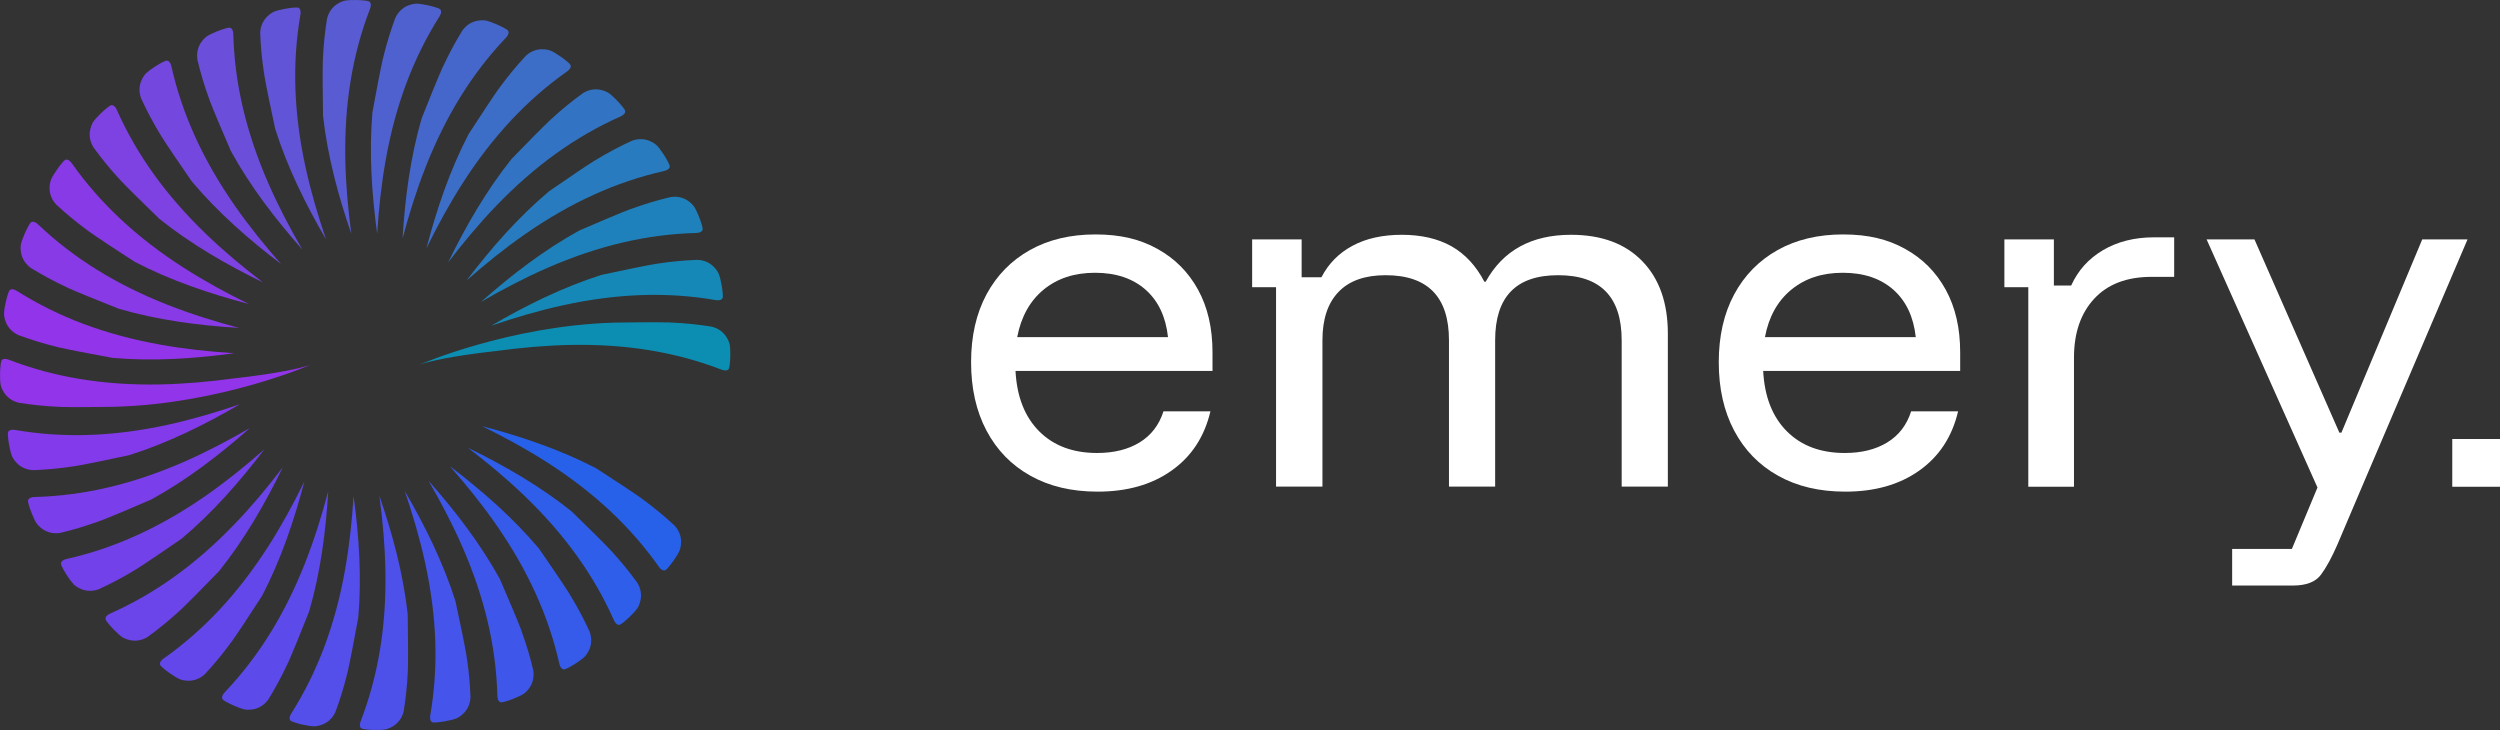 <?xml version="1.0" encoding="UTF-8"?>
<svg id="Layer_1" xmlns="http://www.w3.org/2000/svg" version="1.1" viewBox="0 0 880.43 257.08">
  <rect x="0" y="0" width="880.43" height="257.08" fill="#333333" stroke="none"/>
  <!-- Generator: Adobe Illustrator 29.7.1, SVG Export Plug-In . SVG Version: 2.1.1 Build 8)  -->
  <defs>
    <style>
      .st0 {
        fill: #3274c3;
      }

      .st1 {
        fill: #297bbf;
      }

      .st2 {
        fill: #585bd2;
      }

      .st3 {
        fill: #9134ea;
      }

      .st4 {
        fill: #3e57ea;
      }

      .st5 {
        fill: #7341ea;
      }

      .st6 {
        fill: #7e41e2;
      }

      .st7 {
        fill: #6b44ea;
      }

      .st8 {
        fill: #6447ea;
      }

      .st9 {
        fill: #544eea;
      }

      .st10 {
        fill: #0c8eb3;
      }

      .st11 {
        fill: #1f81bb;
      }

      .st12 {
        fill: #365bea;
      }

      .st13 {
        fill: #fff;
      }

      .st14 {
        fill: #1688b7;
      }

      .st15 {
        fill: #4567cb;
      }

      .st16 {
        fill: #5c4aea;
      }

      .st17 {
        fill: #4554ea;
      }

      .st18 {
        fill: #873ae6;
      }

      .st19 {
        fill: #6154d6;
      }

      .st20 {
        fill: #4f61cf;
      }

      .st21 {
        fill: #7a3eea;
      }

      .st22 {
        fill: #2f5eea;
      }

      .st23 {
        fill: #4d51ea;
      }

      .st24 {
        fill: #3c6ec7;
      }

      .st25 {
        fill: #7447de;
      }

      .st26 {
        fill: #2761ea;
      }

      .st27 {
        fill: #823aea;
      }

      .st28 {
        fill: #6b4eda;
      }
    </style>
  </defs>
  <g>
    <path class="st13" d="M386.54,173.14c-9.11,0-16.98-1.86-23.65-5.6-6.67-3.71-11.83-9.01-15.47-15.88-3.64-6.88-5.43-14.89-5.43-24.1s1.82-17.16,5.43-23.89c3.64-6.74,8.73-11.93,15.3-15.61s14.27-5.5,23.07-5.5,15.71,1.68,21.83,5.09c6.15,3.4,10.9,8.18,14.3,14.37s5.09,13.55,5.09,22.07v6.53h-69.38c.48,9.11,3.27,16.19,8.35,21.28,5.09,5.09,11.9,7.63,20.39,7.63,5.91,0,10.9-1.24,14.95-3.71,4.06-2.48,6.88-6.12,8.42-10.97h16.54c-2.13,9.01-6.7,15.95-13.72,20.9-6.98,4.95-15.68,7.39-26.02,7.39h0ZM358.22,118.72h53.12c-.79-7.15-3.4-12.72-7.91-16.71-4.5-3.95-10.42-5.95-17.77-5.95s-13.3,1.99-18.15,5.95c-4.81,3.99-7.91,9.56-9.28,16.71h-.01Z"/>
    <path class="st13" d="M449.39,171.42v-70.27h-8.42v-16.85h17.43v13.34h6.98c2.51-4.85,6.15-8.53,10.97-11.1,4.78-2.58,10.59-3.85,17.36-3.85s12.69,1.34,17.5,4.06c4.78,2.72,8.63,6.88,11.55,12.48h.45c6.09-11.04,16.12-16.54,30.05-16.54,10.73,0,19.11,3.09,25.1,9.28,6.02,6.19,9.01,14.71,9.01,25.54v53.87h-16.26v-51.53c0-15.3-7.46-22.93-22.35-22.93s-22.21,7.63-22.21,22.93v51.53h-16.26v-51.53c0-15.3-7.46-22.93-22.35-22.93-7.25,0-12.79,1.96-16.54,5.88-3.78,3.92-5.67,9.59-5.67,17.05v51.53h-16.33v.03h0Z"/>
    <path class="st13" d="M649.85,173.14c-9.11,0-16.98-1.86-23.65-5.6-6.67-3.71-11.83-9.01-15.47-15.88-3.64-6.88-5.43-14.89-5.43-24.1s1.82-17.16,5.43-23.89c3.64-6.74,8.73-11.93,15.3-15.61s14.27-5.5,23.07-5.5,15.71,1.68,21.83,5.09c6.15,3.4,10.9,8.18,14.3,14.37,3.4,6.19,5.09,13.55,5.09,22.07v6.53h-69.38c.48,9.11,3.27,16.19,8.35,21.28,5.09,5.09,11.9,7.63,20.39,7.63,5.91,0,10.9-1.24,14.95-3.71,4.06-2.48,6.88-6.12,8.42-10.97h16.54c-2.13,9.01-6.7,15.95-13.72,20.9-6.98,4.95-15.64,7.39-26.02,7.39h0ZM621.56,118.72h53.12c-.79-7.15-3.4-12.72-7.91-16.71-4.5-3.95-10.42-5.95-17.77-5.95s-13.3,1.99-18.15,5.95c-4.85,3.99-7.94,9.56-9.28,16.71h0Z"/>
    <path class="st13" d="M714.31,171.42v-70.27h-8.42v-16.85h17.43v16.26h6.09c2.41-5.33,6.15-9.49,11.24-12.48,5.09-2.99,11.07-4.5,17.91-4.5h7.12v13.92h-7.98c-8.7,0-15.44,2.58-20.18,7.7-4.74,5.12-7.12,12.03-7.12,20.76v45.45h-16.09Z"/>
    <path class="st13" d="M786.1,206.24v-12.93h21.04l9.01-21.62-39.05-87.39h16.85l29.91,68.07h.72l28.47-68.07h15.95l-37.16,87.08-8.7,20.46c-1.93,4.43-3.85,7.98-5.74,10.52-1.89,2.58-5.19,3.85-9.94,3.85h-21.35v.03h0Z"/>
    <rect class="st13" x="863.62" y="154.61" width="16.81" height="16.81"/>
  </g>
  <g>
    <path class="st17" d="M164.26,230.65v.02c0,.15.02.3.04.44l.09.49c.7,4.6,1.14,9.27,1.31,13.88-.2,5.3-4.42,7.29-4.99,7.53-.84.34-2.31.71-3.92.99-2.35.42-3.84.46-4.15.42h-.06c-.47-.07-.67-.28-.78-.43-.32-.44-.41-1.22-.26-2.13,2.94-17.05,2.34-34.62-1.83-53.71-1.88-8.63-4.41-17.14-7.2-25.28,7.19,12.31,13.58,25.25,17.9,38.85,1.7,7.84,3.3,15.71,3.84,18.95v-.02Z"/>
    <path class="st19" d="M93.07,26.43v-.02c0-.15-.02-.29-.04-.44l-.09-.49c-.7-4.6-1.14-9.27-1.31-13.88.2-5.3,4.42-7.29,4.99-7.53.85-.34,2.31-.71,3.92-.99,2.35-.42,3.84-.46,4.15-.42h.06c.47.07.67.28.78.43.32.44.41,1.22.26,2.13-2.94,17.05-2.34,34.62,1.82,53.71,1.89,8.65,4.42,17.19,7.22,25.38-7.21-12.34-13.61-25.31-17.92-38.94-1.7-7.84-3.3-15.71-3.84-18.96v.02Z"/>
    <path class="st4" d="M183.5,221.75v.02c.03.14.08.29.13.42l.18.46c1.58,4.37,2.93,8.87,3.99,13.36.84,5.24-2.91,8.01-3.42,8.36-.76.5-2.12,1.14-3.65,1.74-2.22.87-3.68,1.2-3.99,1.22h-.06c-.48.02-.71-.14-.85-.27-.4-.37-.64-1.12-.67-2.04-.45-17.3-4.46-34.42-12.27-52.33-3.53-8.1-7.67-15.95-11.99-23.39,9.45,10.67,18.25,22.12,25.14,34.61,3.2,7.36,6.3,14.77,7.47,17.84h0Z"/>
    <path class="st28" d="M73.83,35.34v-.02c-.03-.14-.08-.29-.13-.42l-.18-.46c-1.58-4.37-2.93-8.87-3.99-13.36-.84-5.24,2.91-8.01,3.42-8.36.76-.5,2.12-1.14,3.65-1.74,2.22-.87,3.68-1.2,3.99-1.22h.06c.48-.02.71.14.85.27.4.37.64,1.12.67,2.04.45,17.29,4.46,34.41,12.27,52.33,3.54,8.12,7.69,16,12.03,23.48-9.48-10.7-18.29-22.17-25.17-34.7-3.2-7.36-6.3-14.77-7.47-17.84Z"/>
    <path class="st12" d="M200.63,209.26v.02c.07.14.13.27.21.39l.27.42c2.41,3.98,4.6,8.13,6.52,12.32,1.84,4.98-1.29,8.42-1.73,8.87-.65.63-1.86,1.54-3.24,2.42-2.01,1.28-3.38,1.9-3.68,1.98-.02,0-.04,0-.06,0-.46.12-.73,0-.89-.1-.46-.29-.85-.97-1.05-1.87-3.81-16.88-11.09-32.88-22.24-48.93-5.04-7.25-10.63-14.15-16.32-20.6,11.35,8.62,22.21,18.13,31.41,29.04,4.57,6.59,9.06,13.25,10.8,16.04h0Z"/>
    <path class="st25" d="M56.71,47.83v-.02c-.07-.14-.13-.27-.21-.39l-.27-.42c-2.41-3.98-4.6-8.13-6.52-12.32-1.84-4.98,1.29-8.42,1.73-8.87.65-.63,1.86-1.54,3.24-2.42,2.01-1.28,3.38-1.9,3.68-1.98.02,0,.04,0,.06-.01.46-.12.73,0,.89.1.46.29.85.97,1.05,1.87,3.81,16.87,11.09,32.88,22.24,48.93,5.05,7.27,10.66,14.19,16.38,20.68-11.38-8.64-22.26-18.18-31.46-29.12-4.57-6.59-9.06-13.26-10.8-16.04h0Z"/>
    <path class="st22" d="M214.99,193.67v.02c.09.12.19.24.29.34l.34.36c3.14,3.44,6.1,7.07,8.8,10.81,2.78,4.52.37,8.51.04,9.03-.52.75-1.53,1.87-2.71,3-1.72,1.65-2.94,2.52-3.22,2.66-.02,0-.04.02-.06.03-.43.2-.71.14-.89.08-.51-.19-1.02-.78-1.4-1.63-7.03-15.81-17.29-30.09-31.36-43.65-6.36-6.13-13.19-11.8-20.03-17.02,12.82,6.24,25.32,13.45,36.47,22.36,5.77,5.57,11.47,11.23,13.72,13.63v-.02Z"/>
    <path class="st6" d="M42.34,63.42v-.02c-.09-.12-.19-.24-.29-.34l-.34-.36c-3.14-3.44-6.1-7.07-8.8-10.81-2.78-4.52-.37-8.51-.04-9.03.52-.75,1.53-1.87,2.71-3,1.72-1.65,2.94-2.52,3.22-2.66.02,0,.04-.02.06-.03.43-.2.71-.14.89-.08.51.19,1.02.78,1.4,1.63,7.03,15.81,17.29,30.08,31.36,43.65,6.37,6.15,13.23,11.84,20.1,17.09-12.85-6.26-25.38-13.48-36.53-22.42-5.77-5.57-11.47-11.23-13.73-13.63h-.01Z"/>
    <path class="st26" d="M226.04,175.58h0c.11.12.22.21.34.3l.4.28c3.75,2.76,7.36,5.75,10.74,8.89,3.61,3.89,2.03,8.28,1.8,8.85-.36.84-1.13,2.13-2.07,3.47-1.37,1.96-2.39,3.04-2.64,3.23-.02,0-.03.02-.05.04-.38.29-.67.28-.86.25-.54-.09-1.16-.57-1.69-1.33-9.98-14.14-22.83-26.14-39.27-36.69-7.43-4.77-15.24-9-22.97-12.79,13.79,3.62,27.46,8.25,40.13,14.81,6.75,4.34,13.44,8.78,16.12,10.69h.01Z"/>
    <path class="st18" d="M31.29,81.51h-.01c-.11-.12-.22-.21-.34-.3l-.4-.28c-3.75-2.76-7.36-5.75-10.74-8.89-3.61-3.89-2.03-8.28-1.8-8.85.36-.84,1.13-2.13,2.07-3.47,1.37-1.96,2.39-3.04,2.64-3.23.02,0,.03-.02.05-.04.38-.29.67-.28.86-.25.54.09,1.16.57,1.69,1.33,9.98,14.13,22.83,26.13,39.27,36.69,7.45,4.78,15.28,9.03,23.05,12.84-13.82-3.63-27.52-8.27-40.2-14.86-6.75-4.34-13.44-8.78-16.12-10.69h-.02Z"/>
    <path class="st18" d="M23.99,101.41h-.02c-.12-.09-.25-.16-.39-.22l-.45-.2c-4.21-1.97-8.34-4.2-12.27-6.62-4.3-3.11-3.6-7.72-3.49-8.33.19-.89.69-2.31,1.35-3.81.96-2.18,1.75-3.45,1.96-3.69.01-.01.03-.03.04-.05.32-.35.6-.41.79-.41.55-.02,1.24.33,1.92.97,12.55,11.91,27.49,21.18,45.67,28.33,8.24,3.24,16.75,5.88,25.11,8.1-14.27-.86-28.61-2.75-42.33-6.73-7.46-2.94-14.9-5.99-17.9-7.34h.01Z"/>
    <path class="st3" d="M20.71,122.35h-.02c-.14-.06-.28-.11-.42-.14l-.48-.11c-4.52-1.11-9-2.49-13.32-4.1-4.82-2.22-5.04-6.87-5.05-7.49,0-.91.23-2.4.58-4,.52-2.33,1.05-3.73,1.2-4,0-.02.02-.03.03-.05.25-.41.51-.52.69-.56.53-.13,1.29.08,2.07.58,14.63,9.24,31.09,15.41,50.32,18.87,8.72,1.57,17.58,2.5,26.21,3.04-14.16,1.94-28.6,2.89-42.83,1.65-7.89-1.43-15.78-2.97-18.98-3.71v.02Z"/>
    <path class="st14" d="M230.78,92.95h.02c.15,0,.3-.02.44-.04l.49-.09c4.6-.7,9.27-1.14,13.88-1.31,5.3.2,7.29,4.42,7.53,4.99.34.84.71,2.31.99,3.92.42,2.35.46,3.84.42,4.15v.06c-.07.47-.28.67-.43.78-.44.32-1.22.41-2.13.26-17.05-2.94-34.62-2.34-53.71,1.83-8.63,1.88-17.14,4.41-25.28,7.2,12.31-7.19,25.25-13.58,38.85-17.9,7.84-1.7,15.71-3.3,18.95-3.84h-.02Z"/>
    <path class="st27" d="M26.56,164.14h-.02c-.15,0-.29.02-.44.04l-.49.09c-4.6.7-9.27,1.14-13.88,1.31-5.3-.2-7.29-4.42-7.53-4.99-.34-.85-.71-2.31-.99-3.92-.42-2.35-.46-3.84-.42-4.15v-.06c.07-.47.28-.67.43-.78.44-.32,1.22-.41,2.13-.26,17.05,2.94,34.62,2.34,53.71-1.82,8.65-1.89,17.19-4.42,25.38-7.22-12.34,7.21-25.31,13.61-38.94,17.92-7.84,1.7-15.71,3.3-18.96,3.84h.02Z"/>
    <path class="st11" d="M221.87,73.71h.02c.14-.03.29-.08.42-.13l.46-.18c4.37-1.58,8.87-2.93,13.36-3.99,5.24-.84,8.01,2.91,8.36,3.42.5.76,1.14,2.12,1.74,3.65.87,2.22,1.2,3.68,1.22,3.99v.06c.02.48-.14.71-.27.85-.37.4-1.12.64-2.04.67-17.3.45-34.42,4.46-52.33,12.27-8.1,3.53-15.95,7.67-23.39,11.99,10.67-9.45,22.12-18.25,34.61-25.14,7.36-3.2,14.77-6.3,17.84-7.47h0Z"/>
    <path class="st21" d="M35.46,183.37h-.02c-.14.03-.29.08-.42.13l-.46.18c-4.37,1.58-8.87,2.93-13.36,3.99-5.24.84-8.01-2.91-8.36-3.42-.5-.76-1.14-2.12-1.74-3.65-.87-2.22-1.2-3.68-1.22-3.99v-.06c-.02-.48.14-.71.27-.85.37-.4,1.12-.64,2.04-.67,17.29-.45,34.41-4.46,52.33-12.27,8.12-3.54,16-7.69,23.48-12.03-10.7,9.48-22.17,18.29-34.7,25.17-7.36,3.2-14.77,6.3-17.84,7.47Z"/>
    <path class="st1" d="M209.38,56.58h.02c.14-.07.27-.13.39-.21l.42-.27c3.98-2.41,8.13-4.6,12.32-6.52,4.98-1.84,8.42,1.29,8.87,1.73.63.65,1.54,1.86,2.42,3.24,1.28,2.01,1.9,3.38,1.98,3.68,0,.02,0,.04,0,.06.12.46,0,.73-.1.89-.29.46-.97.85-1.87,1.05-16.88,3.81-32.88,11.09-48.93,22.24-7.25,5.04-14.15,10.63-20.6,16.32,8.62-11.35,18.13-22.21,29.04-31.41,6.59-4.57,13.25-9.06,16.04-10.8h0Z"/>
    <path class="st5" d="M47.95,200.5h-.02c-.14.07-.27.13-.39.21l-.42.27c-3.98,2.41-8.13,4.6-12.32,6.52-4.98,1.84-8.42-1.29-8.87-1.73-.63-.65-1.54-1.86-2.42-3.24-1.28-2.01-1.9-3.38-1.98-3.68,0-.02,0-.04-.01-.06-.12-.46,0-.73.1-.89.29-.46.97-.85,1.87-1.05,16.87-3.81,32.88-11.09,48.93-22.24,7.27-5.05,14.19-10.66,20.68-16.38-8.64,11.38-18.18,22.26-29.12,31.46-6.59,4.57-13.26,9.06-16.04,10.8h0Z"/>
    <path class="st0" d="M193.79,42.22h.02c.12-.09.24-.19.34-.29l.36-.34c3.44-3.14,7.07-6.1,10.81-8.8,4.52-2.78,8.51-.37,9.03-.04.75.52,1.87,1.53,3,2.71,1.65,1.72,2.52,2.94,2.66,3.22,0,.02.02.04.03.06.2.43.14.71.08.89-.19.51-.78,1.02-1.63,1.4-15.81,7.03-30.09,17.29-43.65,31.36-6.13,6.36-11.8,13.19-17.02,20.03,6.24-12.82,13.45-25.32,22.36-36.47,5.57-5.77,11.23-11.47,13.63-13.72h-.02Z"/>
    <path class="st7" d="M63.54,214.87h-.02c-.12.09-.24.19-.34.29l-.36.34c-3.44,3.14-7.07,6.1-10.81,8.8-4.52,2.78-8.51.37-9.03.04-.75-.52-1.87-1.53-3-2.71-1.65-1.72-2.52-2.94-2.66-3.22,0-.02-.02-.04-.03-.06-.2-.43-.14-.71-.08-.89.19-.51.78-1.02,1.63-1.4,15.81-7.03,30.08-17.29,43.65-31.36,6.15-6.37,11.84-13.23,17.09-20.1-6.26,12.85-13.48,25.38-22.42,36.53-5.57,5.77-11.23,11.47-13.63,13.73h0Z"/>
    <path class="st24" d="M175.7,31.17h0c.1-.12.2-.23.28-.35l.28-.4c2.76-3.75,5.75-7.36,8.89-10.74,3.89-3.61,8.28-2.03,8.85-1.8.84.36,2.13,1.13,3.47,2.07,1.96,1.37,3.04,2.39,3.23,2.64,0,.02.02.03.04.05.29.38.28.67.25.86-.09.54-.57,1.16-1.33,1.69-14.14,9.98-26.14,22.83-36.69,39.27-4.77,7.43-9,15.24-12.79,22.97,3.62-13.79,8.25-27.46,14.81-40.13,4.34-6.75,8.78-13.44,10.69-16.12h.01Z"/>
    <path class="st8" d="M81.63,225.91h-.01c-.1.12-.2.23-.28.35l-.28.4c-2.76,3.75-5.75,7.36-8.89,10.74-3.89,3.61-8.28,2.03-8.85,1.8-.84-.36-2.13-1.13-3.47-2.07-1.96-1.37-3.04-2.39-3.23-2.64,0-.02-.02-.03-.04-.05-.29-.38-.28-.67-.25-.86.09-.54.57-1.16,1.33-1.69,14.13-9.98,26.13-22.83,36.69-39.27,4.78-7.45,9.03-15.28,12.84-23.05-3.63,13.82-8.27,27.52-14.86,40.2-4.34,6.75-8.78,13.44-10.69,16.12v.02Z"/>
    <path class="st15" d="M155.8,23.87v-.02c.09-.12.16-.25.22-.39l.2-.45c1.97-4.21,4.2-8.34,6.62-12.27,3.11-4.3,7.72-3.6,8.33-3.49.89.19,2.31.69,3.81,1.35,2.18.96,3.45,1.75,3.69,1.96,0,.01.03.03.04.04.35.32.41.6.41.79.02.55-.33,1.24-.97,1.92-11.92,12.55-21.18,27.49-28.32,45.68-3.23,8.22-5.86,16.7-8.06,25.02.86-14.23,2.74-28.54,6.7-42.25,2.94-7.46,5.99-14.9,7.34-17.89h0Z"/>
    <path class="st16" d="M101.53,233.22v.02c-.09.12-.16.25-.22.39l-.2.45c-1.97,4.21-4.2,8.34-6.62,12.27-3.11,4.3-7.72,3.6-8.33,3.49-.89-.19-2.31-.69-3.81-1.35-2.18-.96-3.45-1.75-3.69-1.96-.01,0-.03-.03-.05-.04-.35-.32-.41-.6-.41-.79-.02-.55.33-1.24.97-1.92,11.91-12.55,21.18-27.49,28.33-45.67,3.24-8.24,5.88-16.75,8.1-25.11-.86,14.27-2.75,28.61-6.73,42.33-2.94,7.46-5.99,14.9-7.34,17.9h0Z"/>
    <path class="st20" d="M134.86,20.58v-.02c.06-.14.11-.28.14-.42l.11-.48c1.11-4.52,2.49-9,4.1-13.32,2.22-4.82,6.87-5.04,7.49-5.05.91,0,2.4.23,4,.58,2.33.52,3.73,1.05,4,1.2.02,0,.03.02.05.03.41.25.52.51.56.69.13.53-.08,1.29-.58,2.07-9.24,14.63-15.41,31.09-18.87,50.32-1.56,8.69-2.49,17.52-3.03,26.11-1.93-14.12-2.88-28.53-1.67-42.74,1.43-7.89,2.97-15.78,3.7-18.98h0Z"/>
    <path class="st9" d="M122.48,236.5v.02c-.06.14-.11.28-.14.42l-.11.48c-1.11,4.52-2.49,9-4.1,13.32-2.22,4.82-6.87,5.04-7.49,5.05-.91,0-2.4-.23-4-.58-2.33-.52-3.73-1.05-4-1.2-.02,0-.03-.02-.05-.03-.41-.25-.52-.51-.56-.69-.13-.53.08-1.29.58-2.07,9.24-14.63,15.41-31.09,18.87-50.32,1.57-8.72,2.5-17.58,3.04-26.21,1.94,14.16,2.89,28.6,1.65,42.83-1.43,7.89-2.97,15.78-3.71,18.98h.02Z"/>
    <path class="st2" d="M113.68,21.45v-.02c.03-.15.05-.29.05-.44v-.49c.22-4.65.7-9.31,1.43-13.87,1.23-5.16,5.76-6.28,6.36-6.41.89-.17,2.4-.24,4.04-.21,2.39.05,3.86.3,4.16.4.02,0,.04,0,.06.02.45.16.61.4.68.57.23.5.17,1.28-.16,2.14-6.21,16.15-9.05,33.5-8.69,53.04.16,8.83.98,17.67,2.13,26.2-4.65-13.48-8.39-27.42-9.98-41.6-.14-8.02-.17-16.05-.07-19.34h0Z"/>
    <path class="st23" d="M143.66,235.63v.02c-.03.15-.05.29-.05.44v.49c-.22,4.65-.7,9.31-1.43,13.87-1.23,5.16-5.76,6.28-6.36,6.41-.89.17-2.4.24-4.04.21-2.39-.05-3.86-.3-4.16-.4-.02,0-.04-.01-.06-.02-.45-.16-.61-.4-.68-.57-.23-.5-.17-1.28.16-2.14,6.21-16.15,9.05-33.5,8.69-53.04-.16-8.85-.98-17.73-2.13-26.3,4.66,13.51,8.41,27.48,9.98,41.69.14,8.02.17,16.06.07,19.34h0Z"/>
    <path class="st10" d="M256.99,121.39c-.13-.61-1.25-5.13-6.41-6.36-4.55-.73-9.22-1.21-13.87-1.42h-.49c-.15-.01-.29-.03-.44-.06h-.02c-2.52-.08-7.81-.08-13.76-.01-1.6,0-3.45.02-5.58.08-37.29,1.07-68.76,14.84-68.76,14.84,0,0,.38-.14,1.07-.37,2.49-.78,9.75-2.67,26.09-4.49,8.53-1.15,17.37-1.96,26.2-2.13,19.53-.36,36.88,2.48,53.04,8.69.87.33,1.65.39,2.14.16.17-.08.41-.23.57-.68,0-.02.01-.04.02-.06.1-.3.35-1.77.4-4.16.03-1.64-.04-3.14-.21-4.04h.01Z"/>
    <path class="st3" d="M.22,135.48c.13.61,1.25,5.13,6.41,6.36,4.55.73,9.22,1.21,13.87,1.42h.49c.15,0,.29.03.44.06h.02c2.52.08,7.81.08,13.76,0,1.6,0,3.45-.02,5.58-.08,37.29-1.07,68.76-14.84,68.76-14.84,0,0-.38.14-1.07.37-2.49.78-9.75,2.67-26.09,4.49-8.53,1.15-17.37,1.96-26.2,2.13-19.53.36-36.88-2.48-53.04-8.69-.87-.33-1.65-.39-2.14-.16-.17.08-.41.23-.57.68,0,.02,0,.04-.02.06-.1.3-.35,1.77-.4,4.16-.03,1.64.04,3.14.21,4.04h0Z"/>
  </g>
</svg>